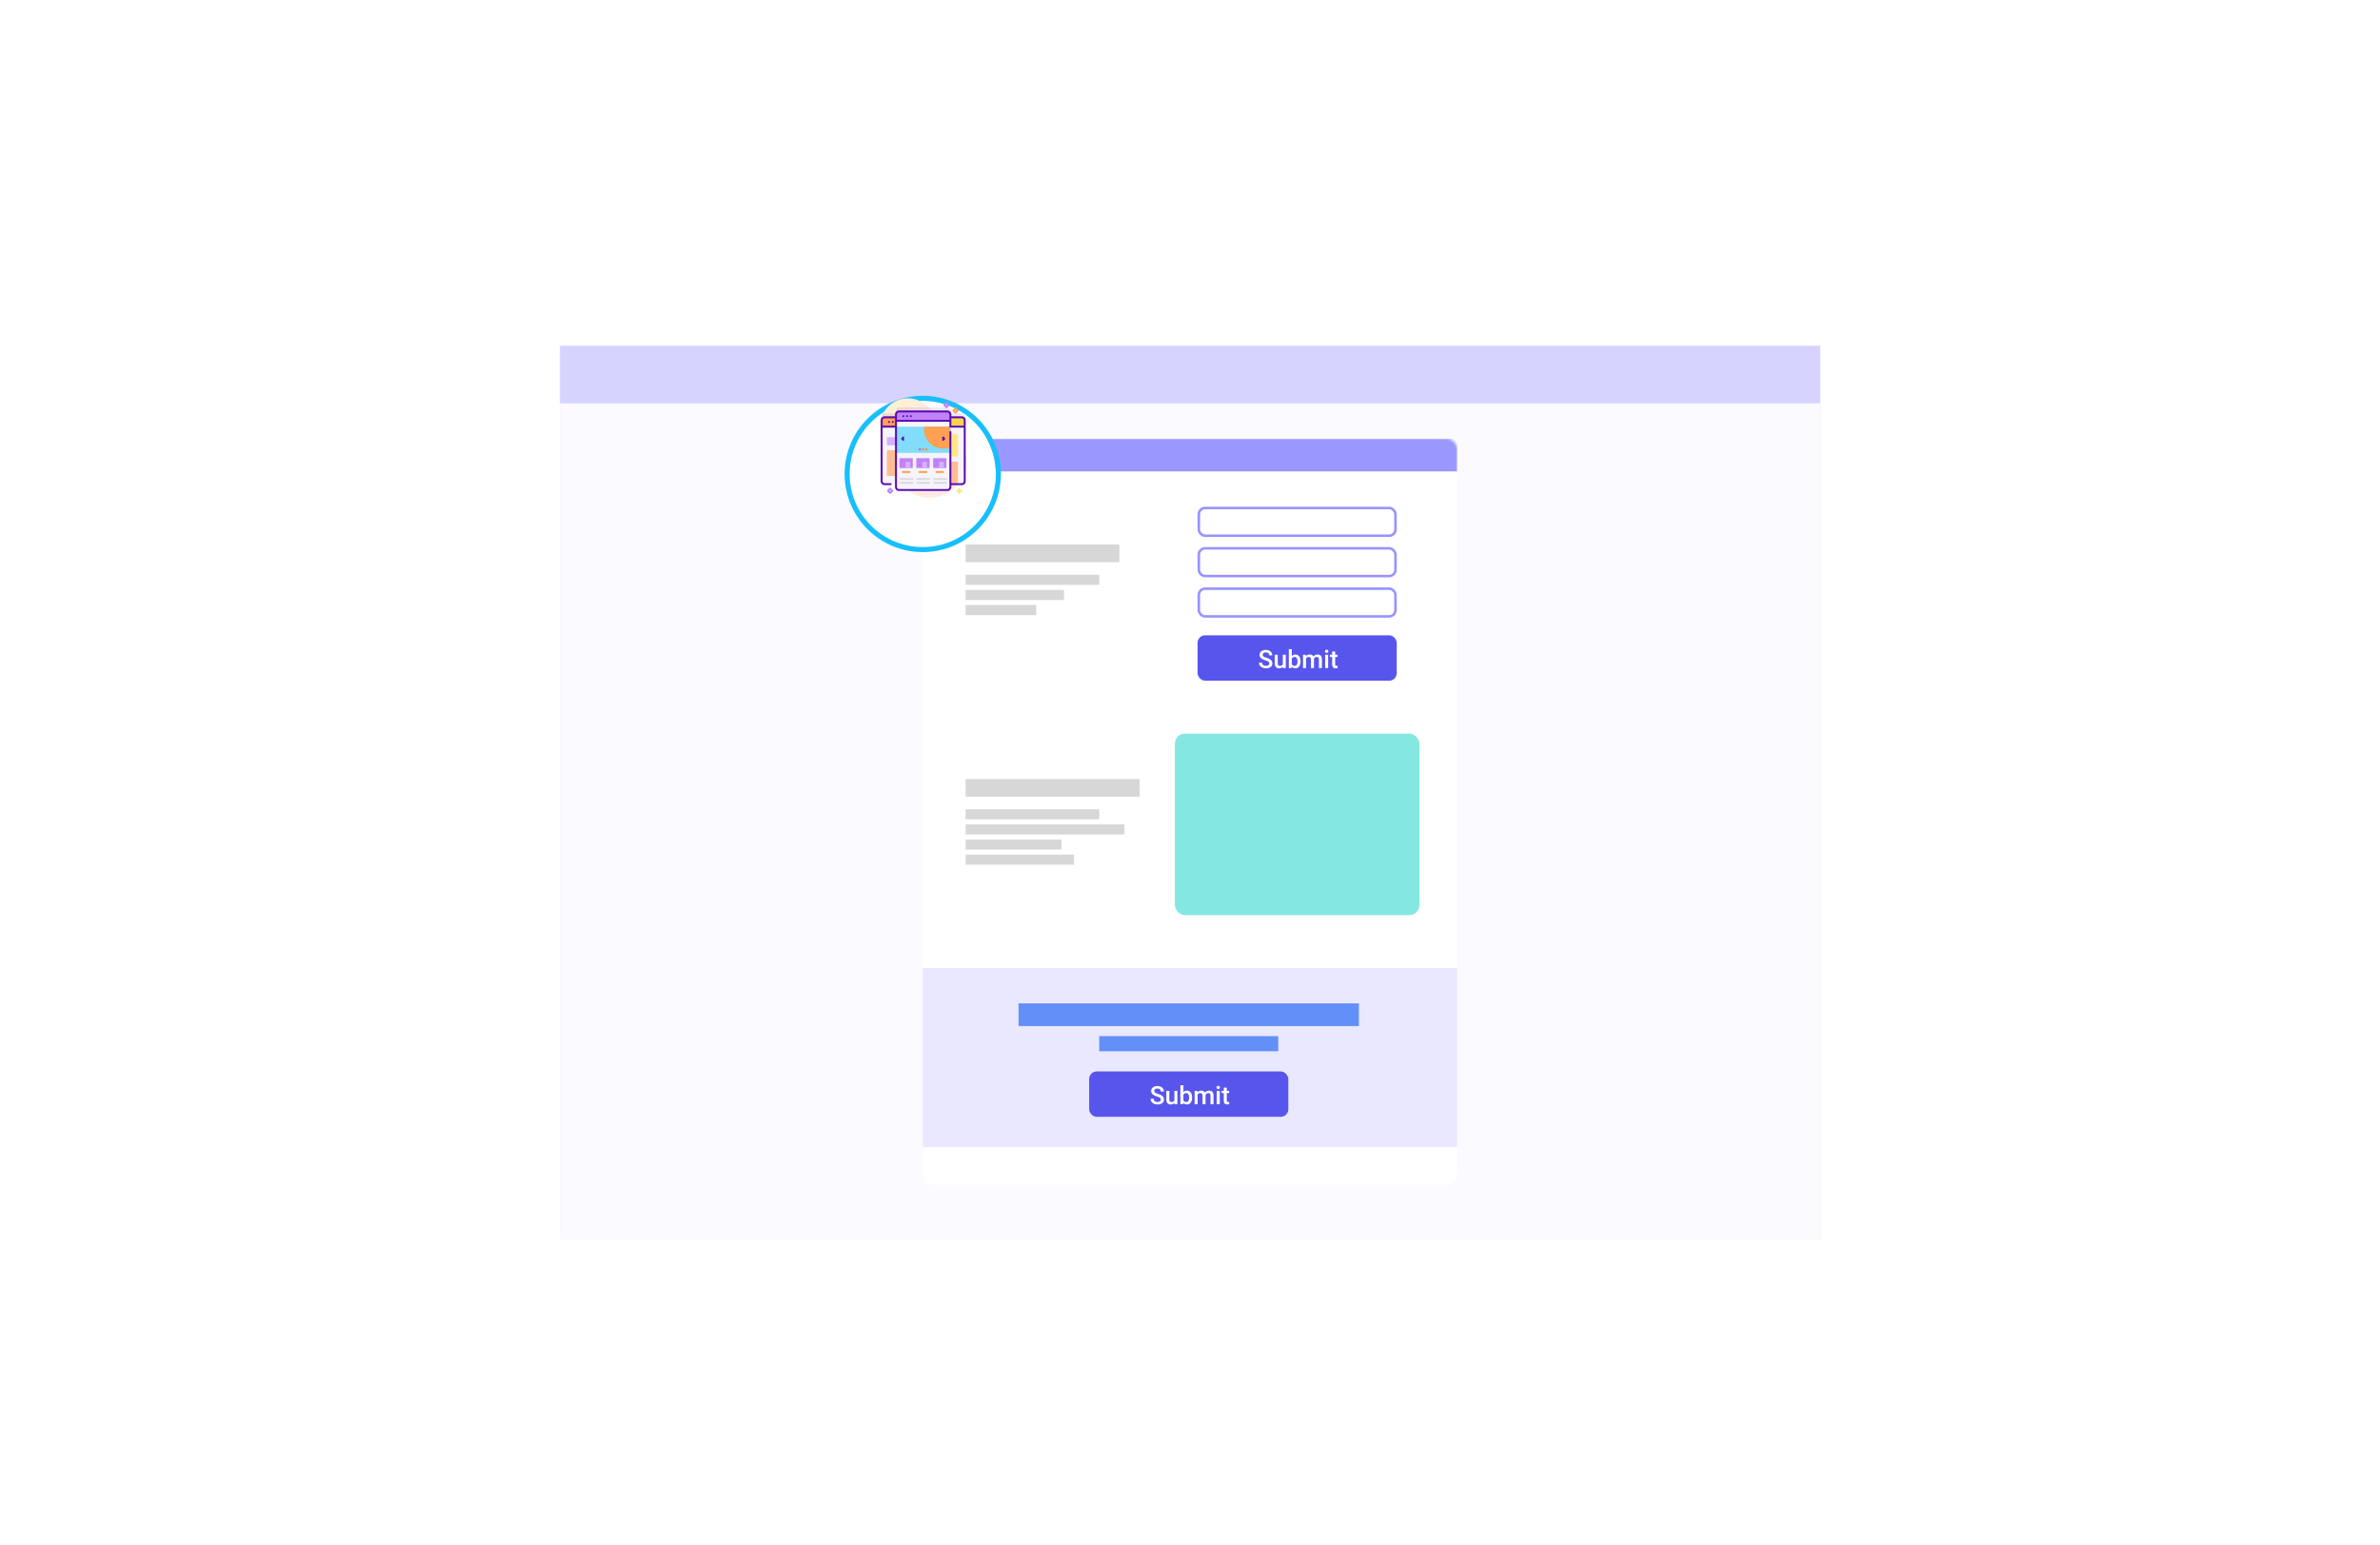 <svg width="944" height="613" viewBox="0 0 944 613" fill="none" xmlns="http://www.w3.org/2000/svg">
<g filter="url(#filter0_dii)">
<rect x="194.676" y="519.574" width="408.845" height="554.848" rx="27" transform="rotate(-90 194.676 519.574)" fill="white"/>
</g>
<mask id="mask0" mask-type="alpha" maskUnits="userSpaceOnUse" x="221" y="136" width="502" height="356">
<path fill-rule="evenodd" clip-rule="evenodd" d="M722.732 491.612L221.692 491.612L221.692 136.958L722.732 136.958V491.612Z" fill="white"/>
</mask>
<g mask="url(#mask0)">
<path fill-rule="evenodd" clip-rule="evenodd" d="M722.3 491.872L222.124 491.872L222.124 136.872L722.3 136.872V491.872Z" fill="#FAFAFF"/>
<path d="M721.94 491.512L222.484 491.512L222.484 137.232L721.94 137.232V491.512Z" stroke="black" stroke-opacity="0.01" stroke-width="0.72"/>
<rect x="222" y="160" width="23" height="500" transform="rotate(-90 222 160)" fill="#D6D4FF"/>
</g>
<g filter="url(#filter1_d)">
<rect x="366" y="174" width="212" height="292" rx="4" fill="white"/>
</g>
<mask id="mask1" mask-type="alpha" maskUnits="userSpaceOnUse" x="366" y="174" width="212" height="292">
<rect x="366" y="174" width="212" height="292" rx="4" fill="white"/>
</mask>
<g mask="url(#mask1)">
<rect x="466" y="291" width="97" height="72" rx="4" fill="#85E7E1"/>
<rect x="383" y="216" width="61" height="7" fill="#D7D7D7"/>
<rect x="383" y="309" width="69" height="7" fill="#D7D7D7"/>
<rect x="366" y="174" width="212" height="13" fill="#9A98FF"/>
<rect x="383" y="228" width="53" height="4" fill="#D7D7D7"/>
<rect x="383" y="321" width="53" height="4" fill="#D7D7D7"/>
<rect x="383" y="234" width="39" height="4" fill="#D7D7D7"/>
<rect x="383" y="327" width="63" height="4" fill="#D7D7D7"/>
<rect x="383" y="240" width="28" height="4" fill="#D7D7D7"/>
<rect x="383" y="333" width="38" height="4" fill="#D7D7D7"/>
<rect x="383" y="339" width="43" height="4" fill="#D7D7D7"/>
</g>
<g filter="url(#filter2_d)">
<circle cx="366" cy="178" r="29" fill="white"/>
<circle cx="366" cy="178" r="30" stroke="#17BFFB" stroke-width="2"/>
</g>
<path d="M370.335 164.88C368.685 160.825 364.693 157.971 360.038 158C354.099 158.037 349.217 162.827 349.073 168.764C349.001 171.693 350.072 174.371 351.87 176.385C353.304 177.991 354.023 180.106 353.951 182.258C353.941 182.544 353.94 182.832 353.947 183.122C354.137 190.93 360.807 197.429 368.617 197.424C376.712 197.419 383.273 190.855 383.273 182.759C383.273 176.824 379.747 171.713 374.677 169.405C372.7 168.506 371.153 166.891 370.335 164.88Z" fill="url(#paint0_linear)"/>
<path opacity="0.1" d="M381.493 163.908H376.959V162.752C376.959 162.114 376.441 161.596 375.803 161.596H356.539C355.901 161.596 355.384 162.114 355.384 162.752V163.908H350.849C350.211 163.908 349.693 164.426 349.693 165.064V189.278C349.693 189.916 350.211 190.434 350.849 190.434H355.383V191.589C355.383 192.227 355.901 192.745 356.539 192.745H375.803C376.441 192.745 376.958 192.227 376.958 191.589V190.434H381.493C382.131 190.434 382.649 189.916 382.649 189.278V165.064C382.649 164.426 382.131 163.908 381.493 163.908Z" fill="#590BB2"/>
<path d="M381.493 165.525H374.185V192.051H381.493C382.131 192.051 382.649 191.533 382.649 190.895V166.681C382.649 166.043 382.131 165.525 381.493 165.525Z" fill="#F5F4F9"/>
<path d="M379.732 183.103H374.185V192.051H379.732C379.86 192.051 379.964 191.947 379.964 191.819V183.334C379.964 183.206 379.86 183.103 379.732 183.103Z" fill="#FFBE92"/>
<path d="M379.732 172.134H374.185V181.081H379.732C379.86 181.081 379.964 180.978 379.964 180.85V172.365C379.964 172.237 379.86 172.134 379.732 172.134Z" fill="#FFE783"/>
<path d="M381.493 165.525H374.185V169.237H382.649V166.681C382.649 166.042 382.131 165.525 381.493 165.525V165.525Z" fill="#FDD250"/>
<path d="M357.926 165.525H350.849C350.211 165.525 349.693 166.043 349.693 166.681V190.895C349.693 191.533 350.211 192.051 350.849 192.051H357.926V165.525Z" fill="#F5F4F9"/>
<path d="M357.926 188.784V178.613H351.993C351.865 178.613 351.762 178.717 351.762 178.845V188.553C351.762 188.681 351.865 188.784 351.993 188.784H357.926Z" fill="#FFBE92"/>
<path d="M357.926 176.621V173.384H351.993C351.865 173.384 351.762 173.488 351.762 173.616V176.389C351.762 176.517 351.865 176.621 351.993 176.621H357.926Z" fill="#D6B0FF"/>
<path d="M357.926 165.525H350.849C350.21 165.525 349.693 166.042 349.693 166.681V169.237H357.926V165.525H357.926Z" fill="#FFA052"/>
<path d="M376.959 164.369V193.206C376.959 193.844 376.441 194.362 375.803 194.362H356.539C355.901 194.362 355.384 193.844 355.384 193.206V164.369C355.384 163.731 355.901 163.213 356.539 163.213H375.803C376.441 163.213 376.959 163.731 376.959 164.369Z" fill="#F5F4F9"/>
<path d="M355.383 169.245H376.959V179.647H355.383V169.245Z" fill="#82DDFA"/>
<path d="M376.959 169.245V177.358C376.066 177.73 375.087 177.934 374.061 177.934C369.881 177.934 366.493 174.545 366.493 170.366C366.493 169.985 366.522 169.61 366.576 169.245H376.959Z" fill="#FFA052"/>
<path d="M376.959 166.925V164.369C376.959 163.731 376.441 163.213 375.803 163.213H356.539C355.901 163.213 355.384 163.731 355.384 164.369V166.925H376.959Z" fill="#C182F9"/>
<path fill-rule="evenodd" clip-rule="evenodd" d="M381.493 165.14H377.344V164.369C377.344 163.519 376.652 162.828 375.803 162.828H356.539C355.69 162.828 354.999 163.519 354.999 164.369V165.14H350.849C349.999 165.14 349.308 165.831 349.308 166.681V190.895C349.308 191.744 349.999 192.435 350.849 192.435H353.263C353.475 192.435 353.648 192.263 353.648 192.05C353.648 191.838 353.475 191.665 353.263 191.665H350.849C350.424 191.665 350.078 191.32 350.078 190.895V169.622H354.998V193.206C354.998 194.056 355.69 194.747 356.539 194.747H375.803C376.652 194.747 377.343 194.056 377.343 193.206V192.435H381.493C382.343 192.435 383.034 191.744 383.034 190.895V166.681C383.034 165.831 382.343 165.14 381.493 165.14ZM381.493 165.91C381.918 165.91 382.264 166.256 382.264 166.681V168.852H377.344V165.91H381.493ZM375.803 163.598H356.539C356.114 163.598 355.768 163.944 355.768 164.369V166.54H376.574V164.369C376.574 163.944 376.228 163.598 375.803 163.598ZM350.078 168.852V166.681C350.078 166.256 350.424 165.91 350.849 165.91H354.999V168.852H350.078ZM377.344 191.665H381.493C381.918 191.665 382.264 191.32 382.264 190.895V169.622H376.959C376.746 169.622 376.574 169.449 376.574 169.237V167.31H355.769V193.206C355.769 193.631 356.114 193.977 356.539 193.977H375.803C376.228 193.977 376.574 193.631 376.574 193.206V171.357C376.574 171.145 376.746 170.972 376.959 170.972C377.171 170.972 377.344 171.145 377.344 171.357V191.665Z" fill="#590BB2"/>
<path d="M352.627 166.99C352.415 166.99 352.242 167.163 352.242 167.375V167.386C352.242 167.599 352.415 167.771 352.627 167.771C352.84 167.771 353.012 167.599 353.012 167.386V167.375C353.012 167.163 352.84 166.99 352.627 166.99Z" fill="#590BB2"/>
<path d="M354.116 166.99C353.904 166.99 353.731 167.163 353.731 167.375V167.386C353.731 167.599 353.904 167.771 354.116 167.771C354.329 167.771 354.501 167.599 354.501 167.386V167.375C354.501 167.163 354.329 166.99 354.116 166.99Z" fill="#590BB2"/>
<path d="M358.318 165.46C358.53 165.46 358.703 165.287 358.703 165.075V165.063C358.703 164.851 358.53 164.678 358.318 164.678C358.105 164.678 357.933 164.851 357.933 165.063V165.075C357.933 165.287 358.105 165.46 358.318 165.46Z" fill="#590BB2"/>
<path d="M359.807 165.46C360.019 165.46 360.192 165.287 360.192 165.075V165.063C360.192 164.851 360.019 164.678 359.807 164.678C359.594 164.678 359.422 164.851 359.422 165.063V165.075C359.422 165.287 359.594 165.46 359.807 165.46Z" fill="#590BB2"/>
<path d="M361.296 165.46C361.509 165.46 361.681 165.287 361.681 165.075V165.063C361.681 164.851 361.509 164.678 361.296 164.678C361.083 164.678 360.911 164.851 360.911 165.063V165.075C360.911 165.287 361.083 165.46 361.296 165.46Z" fill="#590BB2"/>
<path d="M374.333 173.279C374.182 173.129 373.939 173.129 373.788 173.279C373.638 173.429 373.638 173.673 373.788 173.823L373.966 174.001L373.788 174.18C373.638 174.33 373.638 174.574 373.788 174.724C373.863 174.799 373.962 174.837 374.06 174.837C374.159 174.837 374.258 174.799 374.333 174.724L374.783 174.274C374.933 174.123 374.933 173.88 374.783 173.729L374.333 173.279Z" fill="#590BB2"/>
<path d="M358.554 173.279C358.403 173.129 358.16 173.129 358.009 173.279L357.559 173.729C357.409 173.88 357.409 174.123 357.559 174.274L358.009 174.724C358.084 174.799 358.183 174.837 358.282 174.837C358.38 174.837 358.479 174.799 358.554 174.724C358.704 174.574 358.704 174.33 358.554 174.18L358.376 174.002L358.554 173.823C358.704 173.673 358.704 173.429 358.554 173.279Z" fill="#590BB2"/>
<circle cx="364.868" cy="178.239" r="0.431" fill="#B557FF"/>
<circle cx="366.171" cy="178.239" r="0.431" fill="#FF8736"/>
<circle cx="367.474" cy="178.239" r="0.431" fill="#FF8736"/>
<path d="M361.813 185.651H356.985C356.857 185.651 356.753 185.548 356.753 185.42V181.978C356.753 181.85 356.857 181.747 356.985 181.747H361.813C361.941 181.747 362.044 181.85 362.044 181.978V185.42C362.044 185.548 361.941 185.651 361.813 185.651Z" fill="#C182F9"/>
<path d="M361.011 185.651H359.161V183.385C359.161 183.258 359.265 183.154 359.393 183.154H360.78C360.907 183.154 361.011 183.258 361.011 183.385V185.651Z" fill="#D6B0FF"/>
<path d="M360.737 187.619H358.06C357.847 187.619 357.674 187.446 357.674 187.233C357.674 187.02 357.847 186.847 358.06 186.847H360.737C360.951 186.847 361.123 187.02 361.123 187.233C361.123 187.446 360.951 187.619 360.737 187.619Z" fill="#FFA052"/>
<path d="M361.851 190.39H357.139C356.926 190.39 356.753 190.217 356.753 190.004C356.753 189.791 356.926 189.618 357.139 189.618H361.851C362.065 189.618 362.237 189.791 362.237 190.004C362.237 190.217 362.065 190.39 361.851 190.39Z" fill="#DDD9E4"/>
<path d="M361.851 191.892H357.139C356.926 191.892 356.753 191.72 356.753 191.506C356.753 191.293 356.926 191.12 357.139 191.12H361.851C362.065 191.12 362.237 191.293 362.237 191.506C362.237 191.72 362.065 191.892 361.851 191.892Z" fill="#DDD9E4"/>
<path d="M368.489 185.651H363.66C363.533 185.651 363.429 185.548 363.429 185.42V181.978C363.429 181.85 363.533 181.747 363.66 181.747H368.489C368.617 181.747 368.72 181.85 368.72 181.978V185.42C368.72 185.548 368.617 185.651 368.489 185.651Z" fill="#C182F9"/>
<path d="M367.686 185.651H365.837V183.385C365.837 183.258 365.941 183.154 366.068 183.154H367.455C367.583 183.154 367.686 183.258 367.686 183.385V185.651Z" fill="#D6B0FF"/>
<path d="M367.413 187.619H364.736C364.523 187.619 364.35 187.446 364.35 187.233C364.35 187.02 364.523 186.847 364.736 186.847H367.413C367.626 186.847 367.799 187.02 367.799 187.233C367.799 187.446 367.626 187.619 367.413 187.619Z" fill="#FFA052"/>
<path d="M368.527 190.39H363.815C363.602 190.39 363.429 190.217 363.429 190.004C363.429 189.791 363.602 189.618 363.815 189.618H368.527C368.74 189.618 368.913 189.791 368.913 190.004C368.913 190.217 368.74 190.39 368.527 190.39Z" fill="#DDD9E4"/>
<path d="M368.527 191.892H363.815C363.602 191.892 363.429 191.72 363.429 191.506C363.429 191.293 363.602 191.12 363.815 191.12H368.527C368.74 191.12 368.913 191.293 368.913 191.506C368.913 191.72 368.74 191.892 368.527 191.892Z" fill="#DDD9E4"/>
<path d="M375.164 185.651H370.336C370.208 185.651 370.105 185.548 370.105 185.42V181.978C370.105 181.85 370.208 181.747 370.336 181.747H375.164C375.292 181.747 375.396 181.85 375.396 181.978V185.42C375.396 185.548 375.292 185.651 375.164 185.651Z" fill="#C182F9"/>
<path d="M374.362 185.651H372.513V183.385C372.513 183.258 372.616 183.154 372.744 183.154H374.131C374.259 183.154 374.362 183.258 374.362 183.385V185.651H374.362Z" fill="#D6B0FF"/>
<path d="M374.089 187.619H371.412C371.198 187.619 371.026 187.446 371.026 187.233C371.026 187.02 371.198 186.847 371.412 186.847H374.089C374.302 186.847 374.475 187.02 374.475 187.233C374.475 187.446 374.302 187.619 374.089 187.619Z" fill="#FFA052"/>
<path d="M375.203 190.39H370.491C370.277 190.39 370.105 190.217 370.105 190.004C370.105 189.791 370.277 189.618 370.491 189.618H375.203C375.416 189.618 375.589 189.791 375.589 190.004C375.589 190.217 375.416 190.39 375.203 190.39Z" fill="#DDD9E4"/>
<path d="M375.203 191.892H370.491C370.277 191.892 370.105 191.72 370.105 191.506C370.105 191.293 370.277 191.12 370.491 191.12H375.203C375.416 191.12 375.589 191.293 375.589 191.506C375.589 191.72 375.416 191.892 375.203 191.892Z" fill="#DDD9E4"/>
<path fill-rule="evenodd" clip-rule="evenodd" d="M378.749 163.947C378.821 164.02 378.919 164.06 379.021 164.06C379.123 164.06 379.221 164.02 379.293 163.947L380.142 163.099C380.214 163.027 380.254 162.929 380.254 162.827C380.254 162.725 380.214 162.627 380.142 162.555L379.293 161.706C379.143 161.556 378.899 161.556 378.749 161.706L377.9 162.555C377.828 162.627 377.788 162.725 377.788 162.827C377.788 162.929 377.828 163.027 377.9 163.099L378.749 163.947ZM379.021 163.131L378.717 162.827L379.021 162.523L379.325 162.827L379.021 163.131Z" fill="#FFA052"/>
<path fill-rule="evenodd" clip-rule="evenodd" d="M352.785 195.811C352.857 195.883 352.955 195.924 353.057 195.924C353.159 195.924 353.257 195.883 353.329 195.811L354.178 194.962C354.25 194.89 354.29 194.792 354.29 194.69C354.29 194.588 354.25 194.49 354.178 194.418L353.329 193.57C353.179 193.419 352.935 193.419 352.785 193.57L351.937 194.418C351.864 194.49 351.824 194.588 351.824 194.69C351.824 194.792 351.864 194.89 351.937 194.962L352.785 195.811ZM353.057 194.994L352.753 194.69L353.057 194.386L353.361 194.69L353.057 194.994Z" fill="#C182F9"/>
<path fill-rule="evenodd" clip-rule="evenodd" d="M375.123 161.779C375.199 161.854 375.297 161.892 375.396 161.892C375.494 161.892 375.593 161.854 375.668 161.779L376.516 160.93C376.667 160.78 376.667 160.536 376.516 160.386L375.668 159.538C375.518 159.387 375.274 159.387 375.123 159.538L374.275 160.386C374.203 160.458 374.162 160.556 374.162 160.658C374.162 160.76 374.203 160.858 374.275 160.93L375.123 161.779ZM375.396 160.962L375.092 160.658L375.396 160.354L375.7 160.658L375.396 160.962Z" fill="#C182F9"/>
<path d="M380.497 195.999C380.284 195.999 380.112 195.827 380.112 195.614C380.112 195.359 379.904 195.151 379.648 195.151C379.436 195.151 379.263 194.979 379.263 194.766C379.263 194.553 379.436 194.381 379.648 194.381C379.904 194.381 380.112 194.173 380.112 193.917C380.112 193.705 380.284 193.532 380.497 193.532C380.709 193.532 380.882 193.705 380.882 193.917C380.882 194.173 381.09 194.381 381.345 194.381C381.558 194.381 381.73 194.553 381.73 194.766C381.73 194.979 381.558 195.151 381.345 195.151C381.09 195.151 380.882 195.359 380.882 195.614C380.882 195.827 380.709 195.999 380.497 195.999Z" fill="#FFE783"/>
<rect x="366" y="384" width="212" height="71" fill="#E9E8FF"/>
<rect x="432" y="425" width="79" height="18" rx="3" fill="#5855EC"/>
<path d="M460.438 436.169C460.438 435.856 460.328 435.616 460.106 435.446C459.888 435.277 459.493 435.106 458.92 434.934C458.347 434.761 457.891 434.569 457.553 434.357C456.905 433.951 456.581 433.42 456.581 432.766C456.581 432.193 456.814 431.721 457.279 431.35C457.748 430.979 458.355 430.793 459.101 430.793C459.595 430.793 460.036 430.884 460.424 431.066C460.811 431.249 461.116 431.509 461.337 431.848C461.558 432.183 461.669 432.556 461.669 432.966H460.438C460.438 432.595 460.321 432.305 460.087 432.097C459.856 431.885 459.524 431.779 459.091 431.779C458.687 431.779 458.373 431.866 458.148 432.038C457.927 432.211 457.816 432.451 457.816 432.761C457.816 433.021 457.937 433.239 458.178 433.415C458.419 433.588 458.816 433.757 459.369 433.923C459.923 434.086 460.367 434.273 460.702 434.484C461.037 434.693 461.283 434.934 461.439 435.207C461.596 435.477 461.674 435.795 461.674 436.159C461.674 436.752 461.446 437.224 460.99 437.575C460.538 437.924 459.923 438.098 459.145 438.098C458.63 438.098 458.157 438.003 457.724 437.814C457.294 437.622 456.959 437.359 456.718 437.023C456.48 436.688 456.361 436.298 456.361 435.852H457.597C457.597 436.255 457.73 436.568 457.997 436.789C458.264 437.01 458.646 437.121 459.145 437.121C459.574 437.121 459.896 437.035 460.111 436.862C460.329 436.687 460.438 436.455 460.438 436.169ZM465.844 437.482C465.495 437.893 465.001 438.098 464.359 438.098C463.786 438.098 463.352 437.93 463.056 437.595C462.763 437.259 462.616 436.774 462.616 436.14V432.717H463.803V436.125C463.803 436.796 464.081 437.131 464.638 437.131C465.214 437.131 465.603 436.924 465.805 436.511V432.717H466.991V438H465.873L465.844 437.482ZM472.836 435.412C472.836 436.232 472.652 436.885 472.284 437.37C471.92 437.855 471.417 438.098 470.775 438.098C470.157 438.098 469.675 437.875 469.33 437.429L469.271 438H468.197V430.5H469.384V433.225C469.726 432.821 470.186 432.619 470.766 432.619C471.41 432.619 471.916 432.858 472.284 433.337C472.652 433.815 472.836 434.484 472.836 435.344V435.412ZM471.649 435.31C471.649 434.737 471.549 434.307 471.347 434.021C471.145 433.734 470.852 433.591 470.468 433.591C469.953 433.591 469.592 433.815 469.384 434.265V436.442C469.595 436.901 469.96 437.131 470.478 437.131C470.849 437.131 471.135 436.993 471.337 436.716C471.539 436.439 471.643 436.021 471.649 435.461V435.31ZM474.95 432.717L474.984 433.269C475.355 432.836 475.863 432.619 476.508 432.619C477.214 432.619 477.698 432.889 477.958 433.43C478.342 432.889 478.882 432.619 479.579 432.619C480.162 432.619 480.595 432.78 480.878 433.103C481.164 433.425 481.311 433.9 481.317 434.528V438H480.131V434.562C480.131 434.227 480.058 433.981 479.911 433.825C479.765 433.669 479.522 433.591 479.184 433.591C478.913 433.591 478.692 433.664 478.52 433.811C478.35 433.954 478.231 434.143 478.163 434.377L478.168 438H476.981V434.523C476.965 433.902 476.648 433.591 476.029 433.591C475.554 433.591 475.217 433.785 475.019 434.172V438H473.832V432.717H474.95ZM483.798 438H482.611V432.717H483.798V438ZM482.538 431.345C482.538 431.162 482.595 431.011 482.709 430.891C482.826 430.77 482.992 430.71 483.207 430.71C483.422 430.71 483.588 430.77 483.705 430.891C483.822 431.011 483.881 431.162 483.881 431.345C483.881 431.524 483.822 431.674 483.705 431.794C483.588 431.911 483.422 431.97 483.207 431.97C482.992 431.97 482.826 431.911 482.709 431.794C482.595 431.674 482.538 431.524 482.538 431.345ZM486.581 431.433V432.717H487.514V433.596H486.581V436.545C486.581 436.747 486.62 436.893 486.698 436.984C486.78 437.072 486.923 437.116 487.128 437.116C487.265 437.116 487.403 437.1 487.543 437.067V437.985C487.273 438.06 487.012 438.098 486.762 438.098C485.85 438.098 485.395 437.595 485.395 436.589V433.596H484.525V432.717H485.395V431.433H486.581Z" fill="white"/>
<rect x="404" y="398" width="135" height="9" fill="#638FF8"/>
<rect x="436" y="411" width="71" height="6" fill="#638FF8"/>
<rect x="475.5" y="201.5" width="78" height="11" rx="2.5" stroke="#9694FF"/>
<rect x="475.5" y="217.5" width="78" height="11" rx="2.5" stroke="#9694FF"/>
<rect x="475.5" y="233.5" width="78" height="11" rx="2.5" stroke="#9694FF"/>
<rect x="475" y="252" width="79" height="18" rx="3" fill="#5855EC"/>
<path d="M503.438 263.169C503.438 262.856 503.328 262.616 503.106 262.446C502.888 262.277 502.493 262.106 501.92 261.934C501.347 261.761 500.891 261.569 500.553 261.357C499.905 260.951 499.581 260.42 499.581 259.766C499.581 259.193 499.814 258.721 500.279 258.35C500.748 257.979 501.355 257.793 502.101 257.793C502.595 257.793 503.036 257.884 503.424 258.066C503.811 258.249 504.116 258.509 504.337 258.848C504.558 259.183 504.669 259.556 504.669 259.966H503.438C503.438 259.595 503.321 259.305 503.087 259.097C502.856 258.885 502.524 258.779 502.091 258.779C501.687 258.779 501.373 258.866 501.148 259.038C500.927 259.211 500.816 259.451 500.816 259.761C500.816 260.021 500.937 260.239 501.178 260.415C501.419 260.588 501.816 260.757 502.369 260.923C502.923 261.086 503.367 261.273 503.702 261.484C504.037 261.693 504.283 261.934 504.439 262.207C504.596 262.477 504.674 262.795 504.674 263.159C504.674 263.752 504.446 264.224 503.99 264.575C503.538 264.924 502.923 265.098 502.145 265.098C501.63 265.098 501.157 265.003 500.724 264.814C500.294 264.622 499.959 264.359 499.718 264.023C499.48 263.688 499.361 263.298 499.361 262.852H500.597C500.597 263.255 500.73 263.568 500.997 263.789C501.264 264.01 501.646 264.121 502.145 264.121C502.574 264.121 502.896 264.035 503.111 263.862C503.329 263.687 503.438 263.455 503.438 263.169ZM508.844 264.482C508.495 264.893 508.001 265.098 507.359 265.098C506.786 265.098 506.352 264.93 506.056 264.595C505.763 264.259 505.616 263.774 505.616 263.14V259.717H506.803V263.125C506.803 263.796 507.081 264.131 507.638 264.131C508.214 264.131 508.603 263.924 508.805 263.511V259.717H509.991V265H508.873L508.844 264.482ZM515.836 262.412C515.836 263.232 515.652 263.885 515.284 264.37C514.92 264.855 514.417 265.098 513.775 265.098C513.157 265.098 512.675 264.875 512.33 264.429L512.271 265H511.197V257.5H512.384V260.225C512.726 259.821 513.186 259.619 513.766 259.619C514.41 259.619 514.916 259.858 515.284 260.337C515.652 260.815 515.836 261.484 515.836 262.344V262.412ZM514.649 262.31C514.649 261.737 514.549 261.307 514.347 261.021C514.145 260.734 513.852 260.591 513.468 260.591C512.953 260.591 512.592 260.815 512.384 261.265V263.442C512.595 263.901 512.96 264.131 513.478 264.131C513.849 264.131 514.135 263.993 514.337 263.716C514.539 263.439 514.643 263.021 514.649 262.461V262.31ZM517.95 259.717L517.984 260.269C518.355 259.836 518.863 259.619 519.508 259.619C520.214 259.619 520.698 259.889 520.958 260.43C521.342 259.889 521.882 259.619 522.579 259.619C523.162 259.619 523.595 259.78 523.878 260.103C524.164 260.425 524.311 260.9 524.317 261.528V265H523.131V261.562C523.131 261.227 523.058 260.981 522.911 260.825C522.765 260.669 522.522 260.591 522.184 260.591C521.913 260.591 521.692 260.664 521.52 260.811C521.35 260.954 521.231 261.143 521.163 261.377L521.168 265H519.981V261.523C519.965 260.902 519.648 260.591 519.029 260.591C518.554 260.591 518.217 260.785 518.019 261.172V265H516.832V259.717H517.95ZM526.798 265H525.611V259.717H526.798V265ZM525.538 258.345C525.538 258.162 525.595 258.011 525.709 257.891C525.826 257.77 525.992 257.71 526.207 257.71C526.422 257.71 526.588 257.77 526.705 257.891C526.822 258.011 526.881 258.162 526.881 258.345C526.881 258.524 526.822 258.674 526.705 258.794C526.588 258.911 526.422 258.97 526.207 258.97C525.992 258.97 525.826 258.911 525.709 258.794C525.595 258.674 525.538 258.524 525.538 258.345ZM529.581 258.433V259.717H530.514V260.596H529.581V263.545C529.581 263.747 529.62 263.893 529.698 263.984C529.78 264.072 529.923 264.116 530.128 264.116C530.265 264.116 530.403 264.1 530.543 264.067V264.985C530.273 265.06 530.012 265.098 529.762 265.098C528.85 265.098 528.395 264.595 528.395 263.589V260.596H527.525V259.717H528.395V258.433H529.581Z" fill="white"/>
<defs>
<filter id="filter0_dii" x="178.676" y="98.729" width="586.848" height="440.845" filterUnits="userSpaceOnUse" color-interpolation-filters="sRGB">
<feFlood flood-opacity="0" result="BackgroundImageFix"/>
<feColorMatrix in="SourceAlpha" type="matrix" values="0 0 0 0 0 0 0 0 0 0 0 0 0 0 0 0 0 0 127 0"/>
<feOffset dy="4"/>
<feGaussianBlur stdDeviation="8"/>
<feColorMatrix type="matrix" values="0 0 0 0 0 0 0 0 0 0 0 0 0 0 0 0 0 0 0.04 0"/>
<feBlend mode="normal" in2="BackgroundImageFix" result="effect1_dropShadow"/>
<feBlend mode="normal" in="SourceGraphic" in2="effect1_dropShadow" result="shape"/>
<feColorMatrix in="SourceAlpha" type="matrix" values="0 0 0 0 0 0 0 0 0 0 0 0 0 0 0 0 0 0 127 0" result="hardAlpha"/>
<feOffset/>
<feGaussianBlur stdDeviation="4"/>
<feComposite in2="hardAlpha" operator="arithmetic" k2="-1" k3="1"/>
<feColorMatrix type="matrix" values="0 0 0 0 0 0 0 0 0 0 0 0 0 0 0 0 0 0 0.12 0"/>
<feBlend mode="normal" in2="shape" result="effect2_innerShadow"/>
<feColorMatrix in="SourceAlpha" type="matrix" values="0 0 0 0 0 0 0 0 0 0 0 0 0 0 0 0 0 0 127 0" result="hardAlpha"/>
<feOffset/>
<feGaussianBlur stdDeviation="1"/>
<feComposite in2="hardAlpha" operator="arithmetic" k2="-1" k3="1"/>
<feColorMatrix type="matrix" values="0 0 0 0 0 0 0 0 0 0 0 0 0 0 0 0 0 0 0.06 0"/>
<feBlend mode="normal" in2="effect2_innerShadow" result="effect3_innerShadow"/>
</filter>
<filter id="filter1_d" x="354" y="166" width="236" height="316" filterUnits="userSpaceOnUse" color-interpolation-filters="sRGB">
<feFlood flood-opacity="0" result="BackgroundImageFix"/>
<feColorMatrix in="SourceAlpha" type="matrix" values="0 0 0 0 0 0 0 0 0 0 0 0 0 0 0 0 0 0 127 0"/>
<feOffset dy="4"/>
<feGaussianBlur stdDeviation="6"/>
<feColorMatrix type="matrix" values="0 0 0 0 0 0 0 0 0 0 0 0 0 0 0 0 0 0 0.093 0"/>
<feBlend mode="normal" in2="BackgroundImageFix" result="effect1_dropShadow"/>
<feBlend mode="normal" in="SourceGraphic" in2="effect1_dropShadow" result="shape"/>
</filter>
<filter id="filter2_d" x="311" y="133" width="110" height="110" filterUnits="userSpaceOnUse" color-interpolation-filters="sRGB">
<feFlood flood-opacity="0" result="BackgroundImageFix"/>
<feColorMatrix in="SourceAlpha" type="matrix" values="0 0 0 0 0 0 0 0 0 0 0 0 0 0 0 0 0 0 127 0"/>
<feOffset dy="10"/>
<feGaussianBlur stdDeviation="12"/>
<feColorMatrix type="matrix" values="0 0 0 0 0 0 0 0 0 0 0 0 0 0 0 0 0 0 0.229 0"/>
<feBlend mode="normal" in2="BackgroundImageFix" result="effect1_dropShadow"/>
<feBlend mode="normal" in="SourceGraphic" in2="effect1_dropShadow" result="shape"/>
</filter>
<linearGradient id="paint0_linear" x1="359.068" y1="215.148" x2="424.027" y2="215.148" gradientUnits="userSpaceOnUse">
<stop offset="0.001" stop-color="#FFF0D5"/>
<stop offset="0.511" stop-color="#FFDFFF"/>
<stop offset="1" stop-color="#D9CEFF"/>
</linearGradient>
</defs>
</svg>
